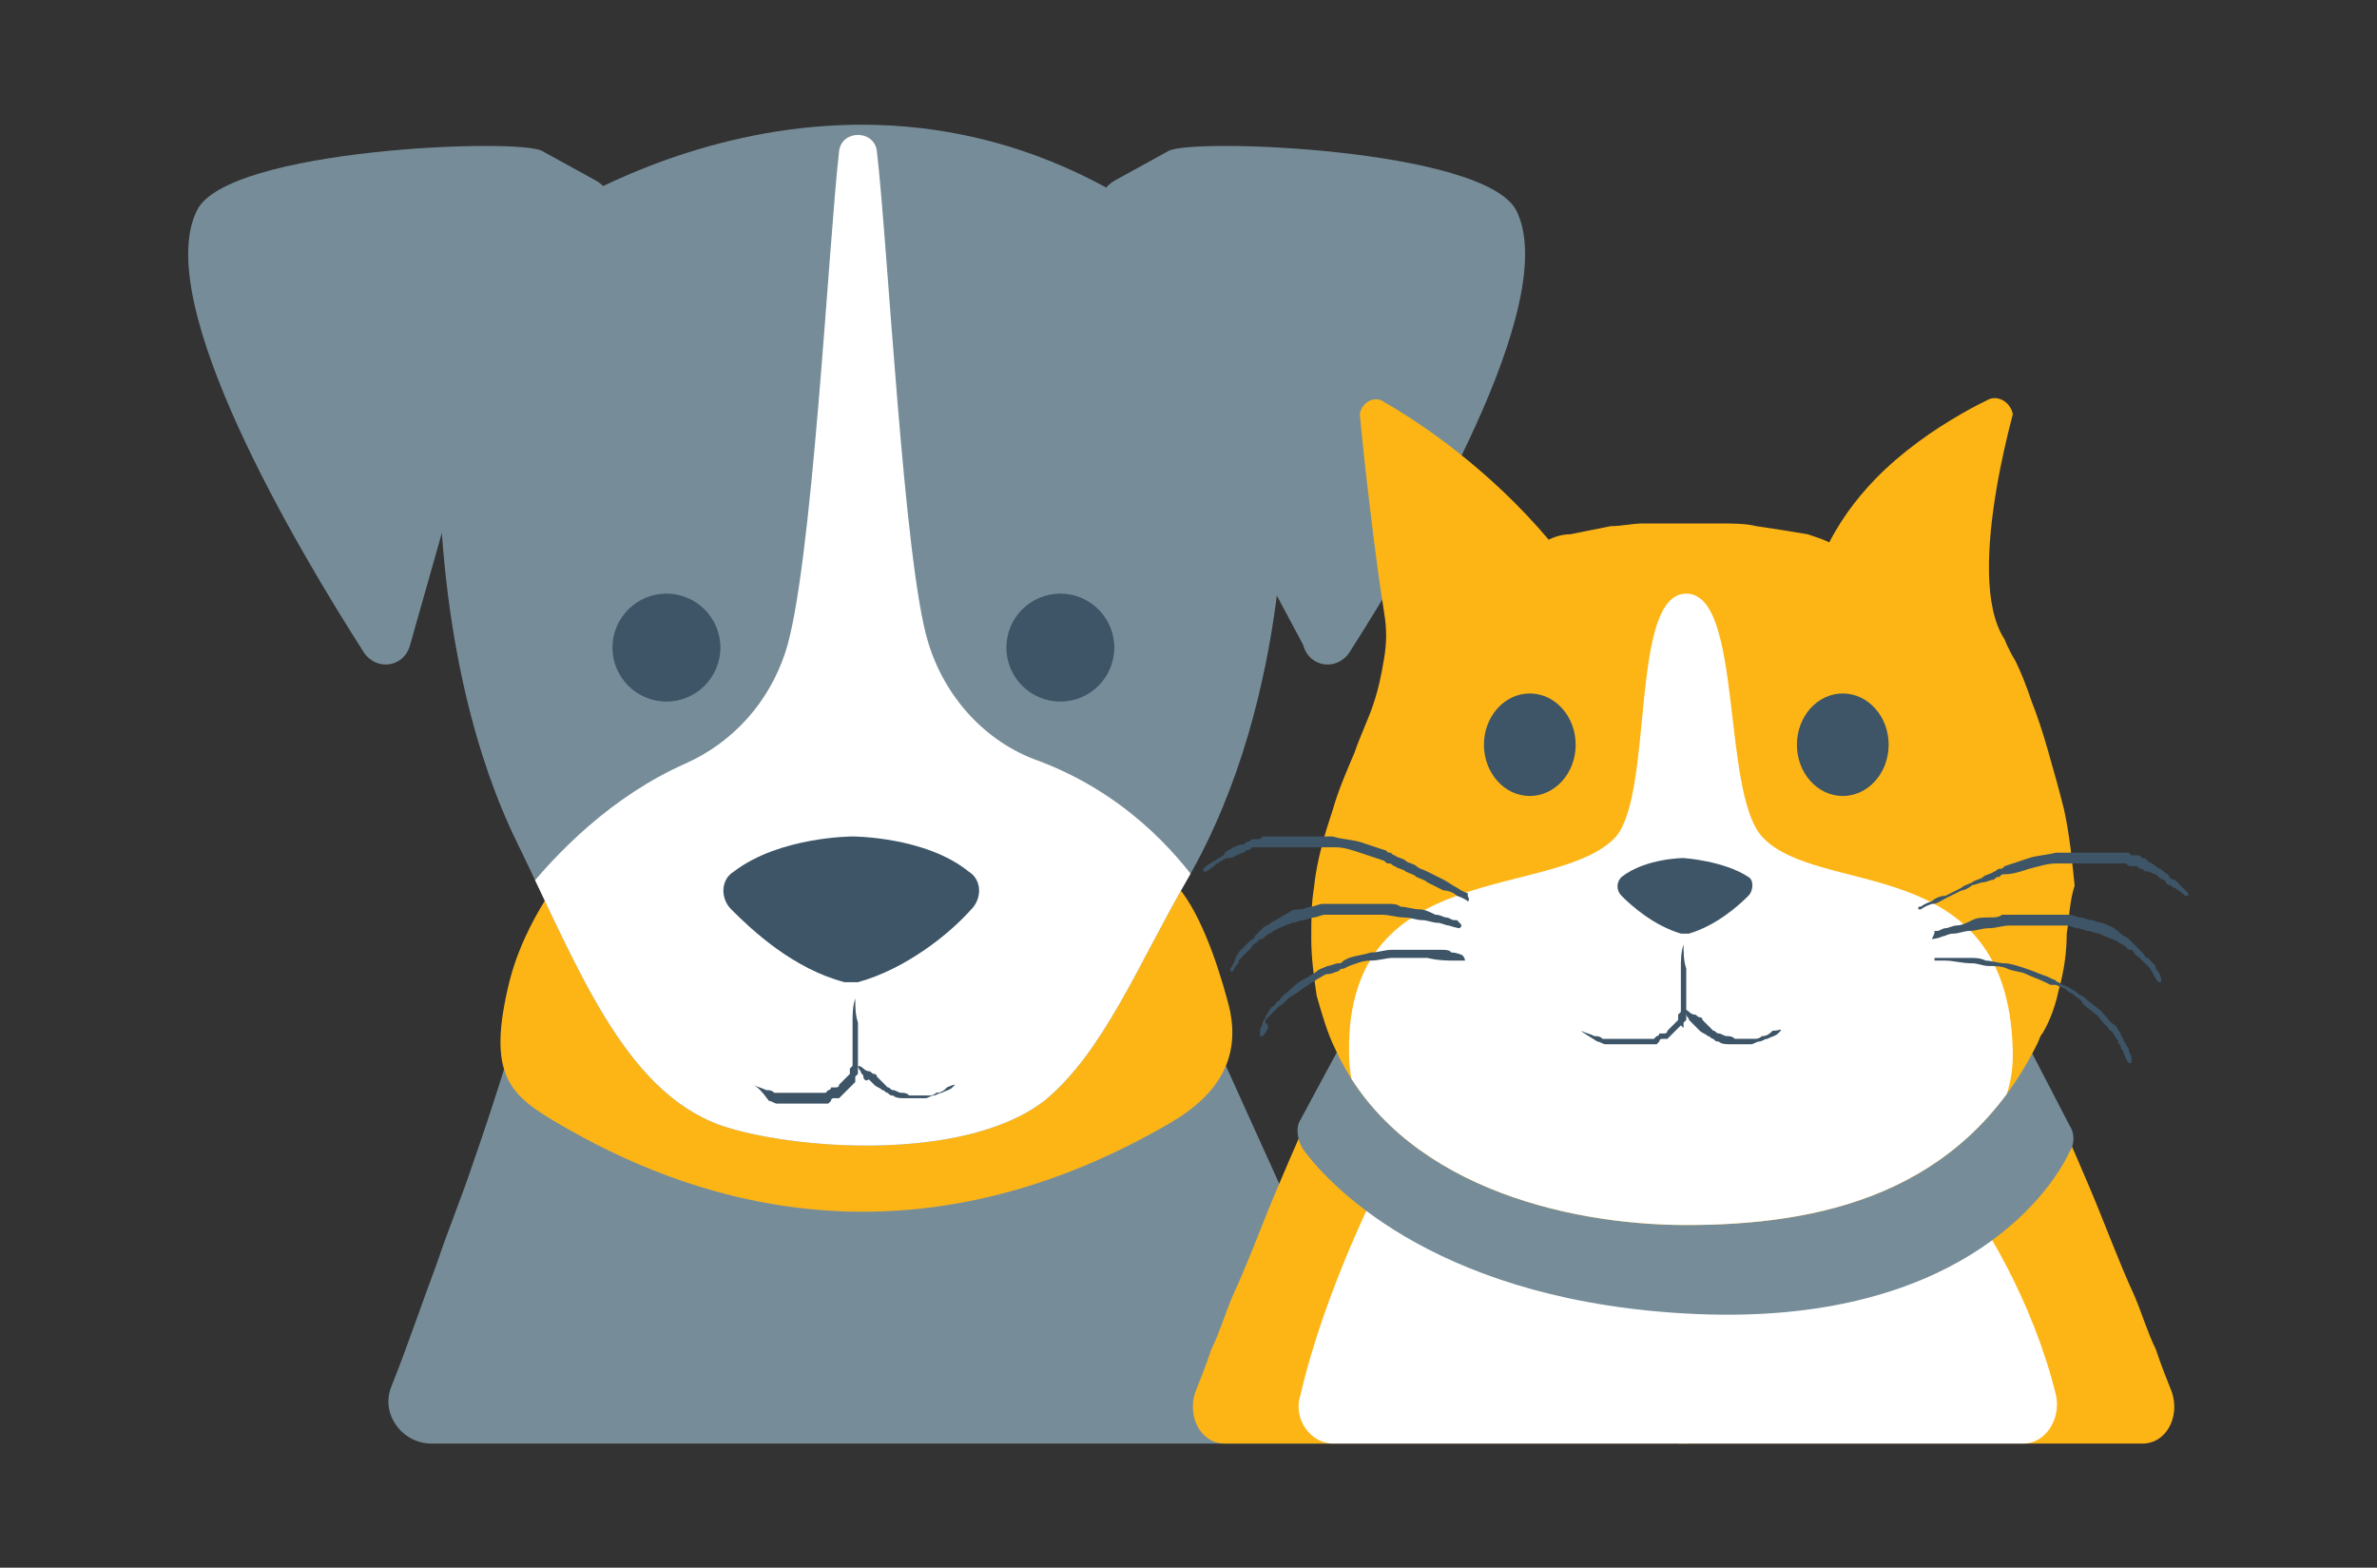 <?xml version="1.0" encoding="utf-8"?>
<!-- Generator: Adobe Illustrator 24.1.0, SVG Export Plug-In . SVG Version: 6.00 Build 0)  -->
<svg version="1.1" id="Layer_1" xmlns="http://www.w3.org/2000/svg" xmlns:xlink="http://www.w3.org/1999/xlink" x="0px" y="0px"
	 viewBox="0 0 88.1 58.1" style="enable-background:new 0 0 88.1 58.1;" xml:space="preserve">
<rect x="0" y="0" width="88.1" height="58.1" fill="#333333" stroke="none"/>
<style type="text/css">
	.st0{fill:#768D99;}
	.st1{fill:#FDB515;}
	.st2{clip-path:url(#SVGID_2_);fill:#768D99;}
	.st3{clip-path:url(#SVGID_2_);fill:#FFFFFF;}
	.st4{fill:#3D5567;}
	.st5{fill:#FFFFFF;}
	.st6{clip-path:url(#SVGID_4_);fill:#FDB515;}
	.st7{clip-path:url(#SVGID_4_);fill:#FFFFFF;}
</style>
<path class="st0" d="M49.4,53.5H16c-1.1,0-1.9-1.1-1.5-2.1c0.6-1.5,1.1-3,1.7-4.6c0.4-1.2,0.9-2.4,1.3-3.6c1.5-4.3,2.6-8.2,2.9-10.5
	c0.8-5.7,18.3,0.1,22,1.3c0.4,0.1,0.7,0.4,0.9,0.8c0.7,1.5,2.4,5.3,4.4,9.7c1,2.2,2.1,4.5,3.1,6.7C51.3,52.3,50.5,53.5,49.4,53.5z"
	/>
<path class="st1" d="M20.3,33.2c-0.3,0.5-1,1.6-1.4,3.1c-0.9,3.6,0,4.3,1.9,5.4c4.3,2.5,12.5,5.8,22.6-0.1c1.7-1,2.7-2.4,2.1-4.5
	c-0.4-1.5-1.1-3.5-2-4.4C33.7,39.3,25.5,35.9,20.3,33.2z"/>
<g>
	<defs>
		<path id="SVGID_1_" d="M19.7,8.4c0,0,11.8-8.5,23.6,0l4.3,8.7c0,0,0.4,8.6-3.6,15.5c-1.8,3.1-3.1,6.4-5.3,8.2
			c-3,2.3-9.4,1.8-12,0.9c-3.6-1.3-5.3-5.9-7.5-10.4c-3.4-6.9-2.9-15.6-2.9-15.6L19.7,8.4z"/>
	</defs>
	<clipPath id="SVGID_2_">
		<use xlink:href="#SVGID_1_"  style="overflow:visible;"/>
	</clipPath>
	<path class="st2" d="M19.7,8.4c0,0,11.8-8.5,23.6,0l4.3,8.7c0,0,0.4,8.6-3.6,15.5c-1.8,3.1-3.1,6.4-5.3,8.2c-3,2.3-9.4,1.8-12,0.9
		c-3.6-1.3-5.3-5.9-7.5-10.4c-3.4-6.9-2.9-15.6-2.9-15.6L19.7,8.4z"/>
	<path class="st3" d="M38.5,28.2c-2-0.7-3.5-2.4-4.1-4.4C33.5,20.9,32.9,9,32.5,5.6c-0.1-0.8-1.3-0.8-1.4,0c-0.4,3.5-1,15.6-2,18.6
		c-0.6,1.8-1.9,3.3-3.7,4.1c-5.4,2.4-8.2,8.2-8.2,8.2s1.5,4.4,2.7,5.3c4.8,3.5,18.7,3.1,23.8,0c1.3-0.8,2.7-5.3,2.7-5.3
		S44.6,30.5,38.5,28.2z"/>
</g>
<g>
	<circle class="st4" cx="24.7" cy="24" r="2"/>
	<circle class="st4" cx="39.3" cy="24" r="2"/>
</g>
<path class="st0" d="M22.1,8.4c0.7-0.4,0.7-1.3,0-1.7l-2-1.1C19.3,5.1,8.4,5.5,7.3,7.8c-1.7,3.4,3.7,12.5,6.2,16.4
	c0.5,0.7,1.5,0.5,1.7-0.3l3.8-13.4c0.1-0.2,0.2-0.4,0.4-0.6l1.9-1.1c0,0,0,0,0,0L22.1,8.4z"/>
<path class="st0" d="M41.3,8.4c-0.7-0.3-0.7-1.3,0-1.7l2-1.1C44.1,5.1,55,5.5,56.2,7.8c1.7,3.4-3.7,12.5-6.2,16.4
	c-0.5,0.7-1.5,0.5-1.7-0.3L42,12.1c-0.1-0.2-0.2-0.4-0.4-0.6L42,8.8c0,0,0,0,0,0L41.3,8.4z"/>
<g>
	<path class="st4" d="M31.6,31c0,0-2.7,0-4.4,1.3c-0.5,0.3-0.5,1-0.1,1.4c0.8,0.8,2.3,2.2,4.2,2.7c0.2,0,0.4,0,0.5,0
		c1.8-0.5,3.4-1.8,4.2-2.7c0.4-0.4,0.4-1.1-0.1-1.4C34.3,31,31.6,31,31.6,31z"/>
</g>
<path class="st1" d="M62.2,36.6c5.5-0.7,11.2-0.8,12.2,0.9c0.8,1.4,1.9,3.8,3,6.4c0.6,1.4,1.1,2.8,1.7,4.1c0.3,0.7,0.5,1.4,0.8,2
	c0.2,0.6,0.4,1.1,0.6,1.6c0,0,0,0,0,0c0.3,0.9-0.2,1.9-1.1,1.9H62.2"/>
<g>
	<path class="st1" d="M62.6,36.6c-5.5-0.7-11.2-0.8-12.2,0.9c-0.8,1.4-1.9,3.8-3,6.4c-0.6,1.4-1.1,2.8-1.7,4.1
		c-0.3,0.7-0.5,1.4-0.8,2c-0.2,0.6-0.4,1.1-0.6,1.6c0,0,0,0,0,0c-0.3,0.9,0.2,1.9,1.1,1.9h17.2"/>
	<path class="st5" d="M75,53.5H49.4c-0.8,0-1.5-0.9-1.2-1.8c0.9-3.9,2.9-7.8,3.3-8.6c0.1-0.1,0.1-0.2,0.2-0.3
		c6.1-7.1,17.9-1.9,20.3,0.6c1.5,1.6,3.4,5,4.2,8.3C76.4,52.6,75.8,53.5,75,53.5z"/>
	<path class="st0" d="M48.2,41.5c-0.2,0.3-0.1,0.8,0.1,1.1c1.1,1.5,5.2,5.7,14.6,6.1c9.5,0.4,13-4.3,13.8-6c0.2-0.3,0.2-0.7,0-1
		L75.3,39c-0.2-0.3-0.6,0-1,0.2l-11.3,5c-0.2,0.1-0.4,0.1-0.6,0L50.3,39c-0.4-0.2-0.5-0.5-0.7-0.1L48.2,41.5z"/>
	<g>
		<defs>
			<path id="SVGID_3_" d="M76.6,34.6c0,0.7-0.1,1.4-0.3,2.1c-0.1,0.5-0.3,1.1-0.6,1.6c-0.1,0.1-0.1,0.2-0.2,0.4
				c-2.8,5.6-8.1,6.7-13,6.7c-4.5,0-10.7-1.5-13-6.5c-0.3-0.6-0.5-1.3-0.7-2c0,0,0,0,0,0c-0.1-0.7-0.2-1.4-0.2-2.1
				c0-0.7,0-1.3,0.1-1.9c0.1-1,0.4-2,0.7-2.9c0.2-0.7,0.5-1.4,0.8-2.1c0.2-0.6,0.5-1.2,0.7-1.8c0.2-0.6,0.3-1.1,0.4-1.7
				c0.1-0.6,0.1-1.1,0-1.7c-0.6-3.8-1-8.4-1-8.4s3.9,1.8,7.1,5.7c0.2-0.1,0.5-0.2,0.8-0.2c0.5-0.1,1-0.2,1.5-0.3
				c0.4,0,0.8-0.1,1.2-0.1c0.1,0,0.2,0,0.4,0c0.5,0,1,0,1.5,0h0.6c0.1,0,0.2,0,0.4,0c0.4,0,0.9,0,1.3,0.1h0c0.7,0.1,1.3,0.2,1.9,0.3
				c0.3,0.1,0.6,0.2,0.8,0.3c2.1-4.1,7.1-5.8,7.1-5.8s-2.2,7-0.6,9.4c0,0,0.1,0.3,0.4,0.8c0.2,0.4,0.4,0.9,0.6,1.5
				c0.2,0.5,0.4,1.1,0.6,1.8c0.2,0.7,0.4,1.4,0.6,2.2c0.2,0.9,0.3,1.9,0.4,2.9C76.7,33.4,76.7,34,76.6,34.6z"/>
		</defs>
		<clipPath id="SVGID_4_">
			<use xlink:href="#SVGID_3_"  style="overflow:visible;"/>
		</clipPath>
		<path class="st6" d="M76.6,34.6c0,0.7-0.1,1.4-0.3,2.1c-0.1,0.5-0.3,1.1-0.6,1.6c-0.1,0.1-0.1,0.2-0.2,0.4
			c-2.8,5.6-8.1,6.7-13,6.7c-4.5,0-10.7-1.5-13-6.5c-0.3-0.6-0.5-1.3-0.7-2c0,0,0,0,0,0c-0.1-0.7-0.2-1.4-0.2-2.1
			c0-0.7,0-1.3,0.1-1.9c0.1-1,0.4-2,0.7-2.9c0.2-0.7,0.5-1.4,0.8-2.1c0.2-0.6,0.5-1.2,0.7-1.8c0.2-0.6,0.3-1.1,0.4-1.7
			c0.1-0.6,0.1-1.1,0-1.7c-0.4-2.5-0.7-5.5-0.9-7.1c-0.1-0.6,0.5-1,0.9-0.7c1.4,0.8,3.9,2.5,6.1,5.1c0.2-0.1,0.5-0.2,0.8-0.2
			c0.5-0.1,1-0.2,1.5-0.3c0.4,0,0.8-0.1,1.2-0.1c0.1,0,0.2,0,0.4,0c0.5,0,1,0,1.5,0h0.6c0.1,0,0.2,0,0.4,0c0.4,0,0.9,0,1.3,0.1h0
			c0.7,0.1,1.3,0.2,1.9,0.3c0.3,0.1,0.6,0.2,0.8,0.3c1.4-2.8,4.3-4.5,5.9-5.3c0.5-0.2,1,0.3,0.9,0.8c-0.5,2.2-1.4,6.3-0.3,8
			c0,0,0.1,0.3,0.4,0.8c0.2,0.4,0.4,0.9,0.6,1.5c0.2,0.5,0.4,1.1,0.6,1.8c0.2,0.7,0.4,1.4,0.6,2.2c0.2,0.9,0.3,1.9,0.4,2.9
			C76.7,33.4,76.7,34,76.6,34.6z"/>
		<path class="st7" d="M74.6,38.9c-0.2-7.4-7.2-5.6-9.3-7.9c-1.5-1.7-0.7-9-2.8-9c-2.1,0-1.2,7.3-2.6,9c-2.2,2.4-10,0.7-9.9,8
			c0,5.8,8.8,6.8,12.3,6.8C65.6,45.7,74.8,44.7,74.6,38.9z"/>
	</g>
	<g>
		<ellipse class="st4" cx="56.7" cy="27.6" rx="1.7" ry="1.9"/>
		<ellipse class="st4" cx="68.3" cy="27.6" rx="1.7" ry="1.9"/>
	</g>
	<g>
		<path class="st4" d="M54.4,33.4c0,0-0.1-0.1-0.4-0.2c-0.1-0.1-0.3-0.2-0.5-0.2c-0.2-0.1-0.4-0.2-0.6-0.3c-0.1-0.1-0.2-0.1-0.4-0.2
			c-0.1-0.1-0.2-0.1-0.4-0.2c-0.1-0.1-0.3-0.1-0.4-0.2c-0.1,0-0.1-0.1-0.2-0.1c-0.1,0-0.1,0-0.2-0.1c-0.3-0.1-0.6-0.2-0.9-0.3
			c-0.3-0.1-0.6-0.2-0.9-0.2l-0.2,0c-0.1,0-0.2,0-0.2,0c-0.2,0-0.3,0-0.5,0c-0.1,0-0.2,0-0.2,0c-0.1,0-0.2,0-0.2,0
			c-0.2,0-0.3,0-0.5,0c-0.1,0-0.1,0-0.2,0c-0.1,0-0.1,0-0.2,0c-0.1,0-0.1,0-0.2,0c0,0-0.1,0-0.1,0c0,0-0.1,0-0.1,0
			c-0.1,0-0.1,0-0.2,0c0,0-0.1,0-0.1,0c0,0-0.1,0-0.1,0c-0.1,0-0.1,0-0.2,0.1c-0.1,0-0.1,0-0.2,0.1c-0.1,0-0.2,0.1-0.3,0.1
			c-0.1,0.1-0.2,0.1-0.3,0.1c-0.1,0-0.2,0.1-0.2,0.1c-0.1,0-0.1,0.1-0.2,0.1c-0.2,0.2-0.4,0.3-0.4,0.3l0,0c0,0-0.1,0-0.1,0
			c0,0,0-0.1,0-0.1c0,0,0,0,0.1-0.1c0.1-0.1,0.2-0.1,0.3-0.2c0.1,0,0.1-0.1,0.2-0.1c0.1-0.1,0.2-0.1,0.2-0.2
			c0.1-0.1,0.2-0.1,0.3-0.2c0.1,0,0.2-0.1,0.3-0.1c0.1,0,0.1,0,0.2-0.1c0.1,0,0.1,0,0.2-0.1c0,0,0.1,0,0.1,0c0,0,0.1,0,0.1,0
			c0.1,0,0.1,0,0.2-0.1c0,0,0.1,0,0.1,0c0,0,0.1,0,0.1,0c0.1,0,0.1,0,0.2,0c0.1,0,0.1,0,0.2,0c0.1,0,0.2,0,0.2,0c0.2,0,0.3,0,0.5,0
			c0.1,0,0.2,0,0.2,0c0.1,0,0.2,0,0.2,0c0.2,0,0.3,0,0.5,0c0.1,0,0.2,0,0.2,0l0.2,0c0.3,0.1,0.6,0.1,1,0.2c0.3,0.1,0.6,0.2,0.9,0.3
			c0.1,0,0.1,0.1,0.2,0.1c0.1,0,0.1,0.1,0.2,0.1c0.1,0.1,0.3,0.1,0.4,0.2c0.1,0.1,0.3,0.1,0.4,0.2c0.1,0.1,0.2,0.1,0.4,0.2
			c0.2,0.1,0.4,0.2,0.6,0.3c0.2,0.1,0.3,0.2,0.5,0.3c0.3,0.2,0.4,0.2,0.4,0.2l0,0c0,0,0,0.1,0,0.1C54.5,33.4,54.4,33.4,54.4,33.4z"
			/>
		<path class="st4" d="M54.1,34.4c0,0-0.1,0-0.4-0.1c-0.1,0-0.3-0.1-0.4-0.1c-0.2,0-0.4-0.1-0.6-0.1c-0.2,0-0.4-0.1-0.7-0.1
			c-0.2,0-0.5-0.1-0.8-0.1c-0.3,0-0.5,0-0.8,0c-0.3,0-0.6,0-0.9,0l-0.2,0c-0.1,0-0.1,0-0.2,0c-0.1,0-0.3,0.1-0.4,0.1
			c-0.1,0-0.3,0.1-0.4,0.1c-0.1,0-0.3,0.1-0.4,0.1c-0.3,0.1-0.5,0.2-0.7,0.3c-0.1,0.1-0.2,0.1-0.3,0.2c0,0-0.1,0.1-0.1,0.1
			c0,0,0,0-0.1,0c0,0,0,0-0.1,0.1c-0.1,0.1-0.2,0.1-0.2,0.2c-0.1,0.1-0.1,0.1-0.2,0.2c-0.1,0.1-0.1,0.1-0.2,0.2
			c-0.1,0.1-0.1,0.1-0.1,0.2c-0.2,0.2-0.2,0.3-0.2,0.3l0,0c0,0-0.1,0-0.1,0c0,0,0-0.1,0-0.1c0,0,0.1-0.1,0.2-0.4
			c0-0.1,0.1-0.1,0.1-0.2c0.1-0.1,0.1-0.1,0.2-0.2c0.1-0.1,0.1-0.1,0.2-0.2c0.1-0.1,0.2-0.1,0.2-0.2c0,0,0,0,0.1-0.1
			c0,0,0,0,0.1-0.1c0,0,0.1-0.1,0.1-0.1c0.1-0.1,0.2-0.1,0.3-0.2c0.2-0.1,0.5-0.3,0.7-0.4c0.1-0.1,0.3-0.1,0.4-0.1
			c0.1,0,0.3-0.1,0.4-0.1c0.1,0,0.3-0.1,0.4-0.1c0.1,0,0.1,0,0.2,0c0.1,0,0.1,0,0.2,0c0.3,0,0.6,0,0.9,0c0.3,0,0.6,0,0.8,0
			c0.1,0,0.1,0,0.2,0c0.1,0,0.1,0,0.2,0c0.1,0,0.3,0,0.4,0.1c0.2,0,0.5,0.1,0.7,0.1c0.2,0,0.4,0.1,0.6,0.2c0.2,0,0.3,0.1,0.4,0.1
			c0.1,0,0.2,0.1,0.3,0.1c0.1,0,0.1,0,0.1,0C54.2,34.3,54.2,34.3,54.1,34.4C54.2,34.4,54.1,34.4,54.1,34.4L54.1,34.4z"/>
		<path class="st4" d="M54.3,35.6c0,0-0.1,0-0.4,0c-0.2,0-0.6,0-1-0.1c-0.2,0-0.4,0-0.6,0c-0.2,0-0.5,0-0.7,0
			c-0.2,0-0.5,0.1-0.8,0.1c-0.3,0-0.5,0.1-0.8,0.2l-0.2,0.1c-0.1,0-0.1,0-0.2,0.1c-0.1,0-0.2,0.1-0.4,0.1c-0.1,0-0.2,0.1-0.4,0.2
			c-0.1,0.1-0.2,0.1-0.3,0.2c-0.2,0.1-0.4,0.3-0.6,0.4c-0.2,0.1-0.3,0.3-0.5,0.4c-0.1,0.1-0.1,0.1-0.2,0.2c-0.1,0.1-0.1,0.1-0.2,0.2
			c-0.1,0.1-0.1,0.1-0.1,0.2C47,38,47,38,47,38.1c-0.1,0.2-0.2,0.3-0.2,0.3l0,0c0,0-0.1,0-0.1,0c0,0,0-0.1,0-0.1c0,0,0,0,0-0.1
			c0-0.1,0.1-0.2,0.1-0.3c0-0.1,0.1-0.1,0.1-0.2c0-0.1,0.1-0.1,0.1-0.2c0.1-0.1,0.1-0.2,0.2-0.2c0.1-0.1,0.1-0.2,0.2-0.2
			c0.1-0.2,0.3-0.3,0.5-0.5c0.2-0.2,0.4-0.3,0.6-0.4c0.1-0.1,0.2-0.1,0.3-0.2c0.1-0.1,0.2-0.1,0.4-0.2c0.1,0,0.3-0.1,0.4-0.1
			c0.1,0,0.1,0,0.2-0.1l0.2-0.1c0.3-0.1,0.5-0.1,0.8-0.2c0.3,0,0.5-0.1,0.8-0.1c0.2,0,0.5,0,0.7,0c0.2,0,0.4,0,0.6,0
			c0.2,0,0.4,0,0.5,0c0.2,0,0.3,0,0.4,0.1c0.2,0,0.4,0.1,0.4,0.1l0,0C54.3,35.5,54.3,35.6,54.3,35.6C54.3,35.6,54.3,35.6,54.3,35.6z
			"/>
	</g>
	<g>
		<path class="st4" d="M71.2,33.6c0,0,0.1-0.1,0.4-0.2c0.1-0.1,0.3-0.2,0.5-0.2c0.2-0.1,0.4-0.2,0.6-0.3c0.1-0.1,0.2-0.1,0.4-0.2
			c0.1-0.1,0.3-0.1,0.4-0.2c0.1-0.1,0.3-0.1,0.4-0.2c0.1,0,0.1-0.1,0.2-0.1c0.1,0,0.1,0,0.2-0.1c0.3-0.1,0.6-0.2,0.9-0.3
			c0.3-0.1,0.6-0.1,1-0.2l0.2,0c0.1,0,0.2,0,0.2,0c0.2,0,0.3,0,0.5,0c0.1,0,0.2,0,0.2,0c0.1,0,0.2,0,0.2,0c0.2,0,0.3,0,0.5,0
			c0.1,0,0.2,0,0.2,0c0.1,0,0.2,0,0.2,0c0.1,0,0.1,0,0.2,0c0,0,0.1,0,0.1,0c0,0,0.1,0,0.1,0c0.1,0,0.1,0,0.2,0.1c0,0,0.1,0,0.1,0
			c0,0,0.1,0,0.1,0c0.1,0,0.1,0,0.2,0.1c0.1,0,0.1,0,0.2,0.1c0.1,0.1,0.2,0.1,0.3,0.2c0.1,0.1,0.2,0.1,0.3,0.2
			c0.1,0.1,0.2,0.1,0.2,0.2c0.1,0.1,0.1,0.1,0.2,0.1C80.9,32.9,81,33,81,33c0.1,0.1,0.1,0.1,0.1,0.1c0,0,0,0.1,0,0.1
			c0,0-0.1,0-0.1,0l0,0c0,0-0.1-0.1-0.4-0.3c-0.1,0-0.1-0.1-0.2-0.1c-0.1,0-0.1-0.1-0.2-0.2c-0.1,0-0.2-0.1-0.3-0.2
			c-0.1,0-0.2-0.1-0.3-0.1c-0.1,0-0.1,0-0.2-0.1c-0.1,0-0.1,0-0.2-0.1c0,0-0.1,0-0.1,0c0,0-0.1,0-0.1,0c-0.1,0-0.1,0-0.2-0.1
			c0,0-0.1,0-0.1,0c0,0-0.1,0-0.1,0c-0.1,0-0.1,0-0.2,0c-0.1,0-0.1,0-0.2,0c-0.1,0-0.1,0-0.2,0c-0.1,0-0.3,0-0.5,0
			c-0.1,0-0.2,0-0.2,0c-0.1,0-0.2,0-0.2,0c-0.2,0-0.3,0-0.5,0c-0.1,0-0.2,0-0.2,0l-0.2,0c-0.3,0-0.6,0.1-1,0.2
			c-0.3,0.1-0.6,0.2-0.9,0.2c-0.1,0-0.1,0-0.2,0.1c-0.1,0-0.1,0-0.2,0.1c-0.1,0-0.3,0.1-0.4,0.1c-0.1,0-0.3,0.1-0.4,0.1
			C73,32.9,72.8,33,72.7,33c-0.2,0.1-0.4,0.2-0.6,0.3c-0.2,0.1-0.3,0.2-0.5,0.2c-0.3,0.1-0.4,0.2-0.4,0.2c0,0-0.1,0-0.1,0
			C71.1,33.6,71.1,33.6,71.2,33.6L71.2,33.6z"/>
		<path class="st4" d="M71.7,34.5c0,0,0,0,0.1,0c0.1,0,0.2-0.1,0.3-0.1c0.1,0,0.3-0.1,0.4-0.1c0.2,0,0.4-0.1,0.6-0.2
			c0.2-0.1,0.4-0.1,0.7-0.1c0.1,0,0.3,0,0.4-0.1c0.1,0,0.1,0,0.2,0c0.1,0,0.1,0,0.2,0c0.3,0,0.6,0,0.8,0c0.3,0,0.6,0,0.9,0
			c0.1,0,0.1,0,0.2,0c0.1,0,0.1,0,0.2,0c0.1,0,0.3,0.1,0.4,0.1c0.1,0,0.3,0.1,0.4,0.1c0.1,0,0.3,0.1,0.4,0.1
			c0.3,0.1,0.5,0.2,0.7,0.4c0.1,0.1,0.2,0.1,0.3,0.2c0,0,0.1,0.1,0.1,0.1c0,0,0,0,0.1,0.1c0,0,0,0,0.1,0.1c0.1,0.1,0.2,0.2,0.2,0.2
			c0.1,0.1,0.1,0.2,0.2,0.2c0.1,0.1,0.1,0.1,0.2,0.2c0.1,0.1,0.1,0.1,0.1,0.2c0.2,0.2,0.2,0.4,0.2,0.4c0,0,0,0.1,0,0.1
			c0,0-0.1,0-0.1,0l0,0c0,0-0.1-0.1-0.2-0.3c0-0.1-0.1-0.1-0.1-0.2c-0.1-0.1-0.1-0.1-0.2-0.2c-0.1-0.1-0.1-0.1-0.2-0.2
			c-0.1-0.1-0.2-0.1-0.2-0.2c0,0,0,0-0.1-0.1c0,0,0,0-0.1,0c0,0-0.1-0.1-0.1-0.1c-0.1-0.1-0.2-0.1-0.3-0.2c-0.2-0.1-0.5-0.2-0.7-0.3
			c-0.1,0-0.3-0.1-0.4-0.1c-0.1,0-0.3-0.1-0.4-0.1c-0.1,0-0.3-0.1-0.4-0.1c-0.1,0-0.1,0-0.2,0l-0.2,0c-0.3,0-0.6,0-0.9,0
			c-0.3,0-0.6,0-0.8,0c-0.3,0-0.5,0.1-0.8,0.1c-0.2,0-0.5,0.1-0.7,0.1c-0.2,0-0.4,0.1-0.6,0.1c-0.2,0-0.3,0.1-0.4,0.1
			c-0.2,0.1-0.4,0.1-0.4,0.1l0,0C71.7,34.6,71.7,34.6,71.7,34.5C71.7,34.6,71.7,34.5,71.7,34.5z"/>
		<path class="st4" d="M71.7,35.5c0,0,0.1,0,0.4,0c0.1,0,0.3,0,0.4,0c0.2,0,0.3,0,0.5,0c0.2,0,0.4,0,0.6,0.1c0.2,0,0.5,0.1,0.7,0.1
			c0.2,0,0.5,0.1,0.8,0.2c0.3,0.1,0.5,0.2,0.8,0.3l0.2,0.1c0.1,0,0.1,0.1,0.2,0.1c0.1,0.1,0.2,0.1,0.4,0.2c0.1,0.1,0.2,0.1,0.3,0.2
			c0.1,0.1,0.2,0.1,0.3,0.2c0.2,0.2,0.4,0.3,0.6,0.5c0.2,0.2,0.3,0.4,0.5,0.5c0.1,0.1,0.1,0.2,0.2,0.3c0,0.1,0.1,0.2,0.1,0.2
			c0,0.1,0.1,0.2,0.1,0.2c0,0.1,0.1,0.1,0.1,0.2c0,0.1,0.1,0.2,0.1,0.3c0,0.1,0,0.1,0,0.1c0,0,0,0.1,0,0.1c0,0-0.1,0-0.1,0l0,0
			c0,0-0.1-0.1-0.2-0.4c0-0.1-0.1-0.1-0.1-0.2c0-0.1-0.1-0.1-0.1-0.2c0-0.1-0.1-0.1-0.1-0.2c-0.1-0.1-0.1-0.2-0.2-0.2
			c-0.1-0.2-0.3-0.3-0.4-0.5c-0.2-0.2-0.4-0.3-0.6-0.5C77.1,37,77,37,76.9,36.9c-0.1-0.1-0.2-0.1-0.3-0.2c-0.1-0.1-0.2-0.1-0.4-0.2
			L76,36.5l-0.2-0.1c-0.2-0.1-0.5-0.2-0.7-0.3c-0.2-0.1-0.5-0.1-0.7-0.2c-0.2-0.1-0.5-0.1-0.7-0.1c-0.2,0-0.4-0.1-0.6-0.1
			c-0.4,0-0.7-0.1-1-0.1c-0.2,0-0.4,0-0.4,0C71.7,35.7,71.7,35.6,71.7,35.5C71.7,35.6,71.7,35.5,71.7,35.5L71.7,35.5z"/>
	</g>
</g>
<path class="st4" d="M62.4,31.8c0,0-1.4,0-2.3,0.7c-0.2,0.2-0.2,0.5,0,0.7c0.4,0.4,1.2,1.1,2.2,1.4c0.1,0,0.2,0,0.3,0
	c1-0.3,1.8-1,2.2-1.4c0.2-0.2,0.2-0.6,0-0.7C63.9,31.9,62.4,31.8,62.4,31.8z"/>
<path class="st4" d="M58.6,38.2c0.2,0.1,0.3,0.1,0.5,0.2c0.1,0,0.2,0,0.3,0.1c0.1,0,0.2,0,0.3,0c0.1,0,0.2,0,0.3,0
	c0.1,0,0.2,0,0.3,0c0,0,0.1,0,0.1,0c0,0,0.1,0,0.1,0c0.1,0,0.2,0,0.3,0c0.1,0,0.2,0,0.2,0c0,0,0.1,0,0.1,0c0,0,0.1,0,0.1,0l0.1,0
	l0.1-0.1c0,0,0.1,0,0.1-0.1l0.1,0l0.1,0c0,0,0.1,0,0.1-0.1l0.1-0.1c0,0,0.1-0.1,0.1-0.1l0,0c0,0,0,0,0,0l0.1-0.1l0.1-0.1
	c0,0,0,0,0-0.1l0-0.1l0.1-0.1l0,0.1c0-0.6,0-1.2,0-1.7c0-0.3,0-0.6,0.1-0.9l0-0.2c0-0.1,0-0.1,0-0.2c0-0.1,0-0.3,0-0.4
	c0,0.1,0,0.3,0,0.4c0,0.1,0,0.1,0,0.2l0,0.2c0,0.3,0,0.6,0.1,0.9c0,0.6,0,1.2,0,1.7l0,0.1l0,0.1l-0.1,0.1l0,0.1c0,0,0,0,0,0.1
	L62.3,38l-0.1,0.1c0,0-0.1,0.1-0.1,0.1c0,0-0.1,0.1-0.1,0.1l-0.1,0.1c0,0-0.1,0.1-0.1,0.1l-0.1,0l-0.1,0c0,0-0.1,0-0.1,0.1l-0.1,0.1
	l-0.1,0c0,0-0.1,0-0.1,0l-0.1,0l-0.1,0c-0.1,0-0.2,0-0.3,0c-0.1,0-0.2,0-0.3,0c0,0-0.1,0-0.1,0c0,0-0.1,0-0.1,0c-0.1,0-0.2,0-0.3,0
	l-0.1,0l-0.1,0l-0.1,0l-0.1,0c-0.1,0-0.2-0.1-0.3-0.1C58.9,38.4,58.7,38.3,58.6,38.2z"/>
<path class="st4" d="M66,38.2c0,0,0,0-0.1,0.1c-0.1,0.1-0.2,0.1-0.4,0.2c-0.1,0-0.2,0.1-0.3,0.1c-0.1,0-0.2,0.1-0.3,0.1
	c-0.1,0-0.2,0-0.4,0c-0.1,0-0.3,0-0.4,0c-0.1,0-0.3,0-0.4-0.1c-0.1,0-0.1,0-0.2-0.1c-0.1,0-0.1-0.1-0.2-0.1
	c-0.1-0.1-0.2-0.1-0.3-0.2c0,0-0.1-0.1-0.1-0.1c0,0-0.1-0.1-0.1-0.1c-0.1-0.1-0.1-0.1-0.2-0.2c0-0.1-0.1-0.1-0.1-0.2
	c-0.1-0.1-0.1-0.2-0.1-0.2l0,0c0,0,0.1,0,0.2,0.1c0,0,0.1,0.1,0.2,0.1c0.1,0,0.1,0.1,0.2,0.1c0,0,0.1,0,0.1,0.1c0,0,0.1,0.1,0.1,0.1
	c0,0,0.1,0.1,0.1,0.1c0,0,0.1,0.1,0.1,0.1c0,0,0.1,0.1,0.1,0.1c0.1,0,0.1,0.1,0.2,0.1c0.1,0,0.2,0.1,0.3,0.1c0.1,0,0.2,0,0.3,0.1
	c0.1,0,0.2,0,0.3,0c0.1,0,0.1,0,0.2,0c0.1,0,0.1,0,0.2,0c0.1,0,0.2,0,0.3-0.1c0.2,0,0.3-0.1,0.4-0.2C66,38.2,66,38.1,66,38.2
	L66,38.2z"/>
<path class="st4" d="M27.9,40.2c0.2,0.1,0.3,0.1,0.5,0.2c0.1,0,0.2,0,0.3,0.1c0.1,0,0.2,0,0.3,0c0.1,0,0.2,0,0.3,0
	c0.1,0,0.2,0,0.3,0c0,0,0.1,0,0.1,0c0,0,0.1,0,0.1,0c0.1,0,0.2,0,0.3,0c0.1,0,0.2,0,0.2,0c0,0,0.1,0,0.1,0c0,0,0.1,0,0.1,0l0.1,0
	l0.1-0.1c0,0,0.1,0,0.1-0.1l0.1,0l0.1,0c0,0,0.1,0,0.1-0.1l0.1-0.1c0,0,0.1-0.1,0.1-0.1l0,0c0,0,0,0,0,0l0.1-0.1l0.1-0.1
	c0,0,0,0,0-0.1l0-0.1l0.1-0.1l0,0.1c0-0.6,0-1.2,0-1.7c0-0.3,0-0.6,0.1-0.9l0-0.2c0-0.1,0-0.1,0-0.2c0-0.1,0-0.3,0-0.4
	c0,0.1,0,0.3,0,0.4c0,0.1,0,0.1,0,0.2l0,0.2c0,0.3,0,0.6,0.1,0.9c0,0.6,0,1.2,0,1.7l0,0.1l0,0.1l-0.1,0.1l0,0.1c0,0,0,0,0,0.1
	l-0.1,0.1l-0.1,0.1c0,0-0.1,0.1-0.1,0.1c0,0-0.1,0.1-0.1,0.1l-0.1,0.1c0,0-0.1,0.1-0.1,0.1l-0.1,0l-0.1,0c0,0-0.1,0-0.1,0.1
	l-0.1,0.1l-0.1,0c0,0-0.1,0-0.1,0l-0.1,0l-0.1,0c-0.1,0-0.2,0-0.3,0c-0.1,0-0.2,0-0.3,0c0,0-0.1,0-0.1,0c0,0-0.1,0-0.1,0
	c-0.1,0-0.2,0-0.3,0l-0.1,0l-0.1,0l-0.1,0l-0.1,0c-0.1,0-0.2-0.1-0.3-0.1C28.2,40.4,28.1,40.3,27.9,40.2z"/>
<path class="st4" d="M35.4,40.2c0,0,0,0-0.1,0.1c-0.1,0.1-0.2,0.1-0.4,0.2c-0.1,0-0.2,0.1-0.3,0.1c-0.1,0-0.2,0.1-0.3,0.1
	c-0.1,0-0.2,0-0.4,0c-0.1,0-0.3,0-0.4,0c-0.1,0-0.3,0-0.4-0.1c-0.1,0-0.1,0-0.2-0.1c-0.1,0-0.1-0.1-0.2-0.1
	c-0.1-0.1-0.2-0.1-0.3-0.2c0,0-0.1-0.1-0.1-0.1c0,0-0.1-0.1-0.1-0.1C32.1,40.1,32,40,32,39.9c0-0.1-0.1-0.1-0.1-0.2
	c-0.1-0.1-0.1-0.2-0.1-0.2l0,0c0,0,0.1,0,0.2,0.1c0,0,0.1,0.1,0.2,0.1c0.1,0,0.1,0.1,0.2,0.1c0,0,0.1,0,0.1,0.1c0,0,0.1,0.1,0.1,0.1
	c0,0,0.1,0.1,0.1,0.1c0,0,0.1,0.1,0.1,0.1c0,0,0.1,0.1,0.1,0.1c0.1,0,0.1,0.1,0.2,0.1c0.1,0,0.2,0.1,0.3,0.1c0.1,0,0.2,0,0.3,0.1
	c0.1,0,0.2,0,0.3,0c0.1,0,0.1,0,0.2,0c0.1,0,0.1,0,0.2,0c0.1,0,0.2,0,0.3-0.1c0.2,0,0.3-0.1,0.4-0.2C35.3,40.2,35.4,40.2,35.4,40.2
	L35.4,40.2z"/>
</svg>
